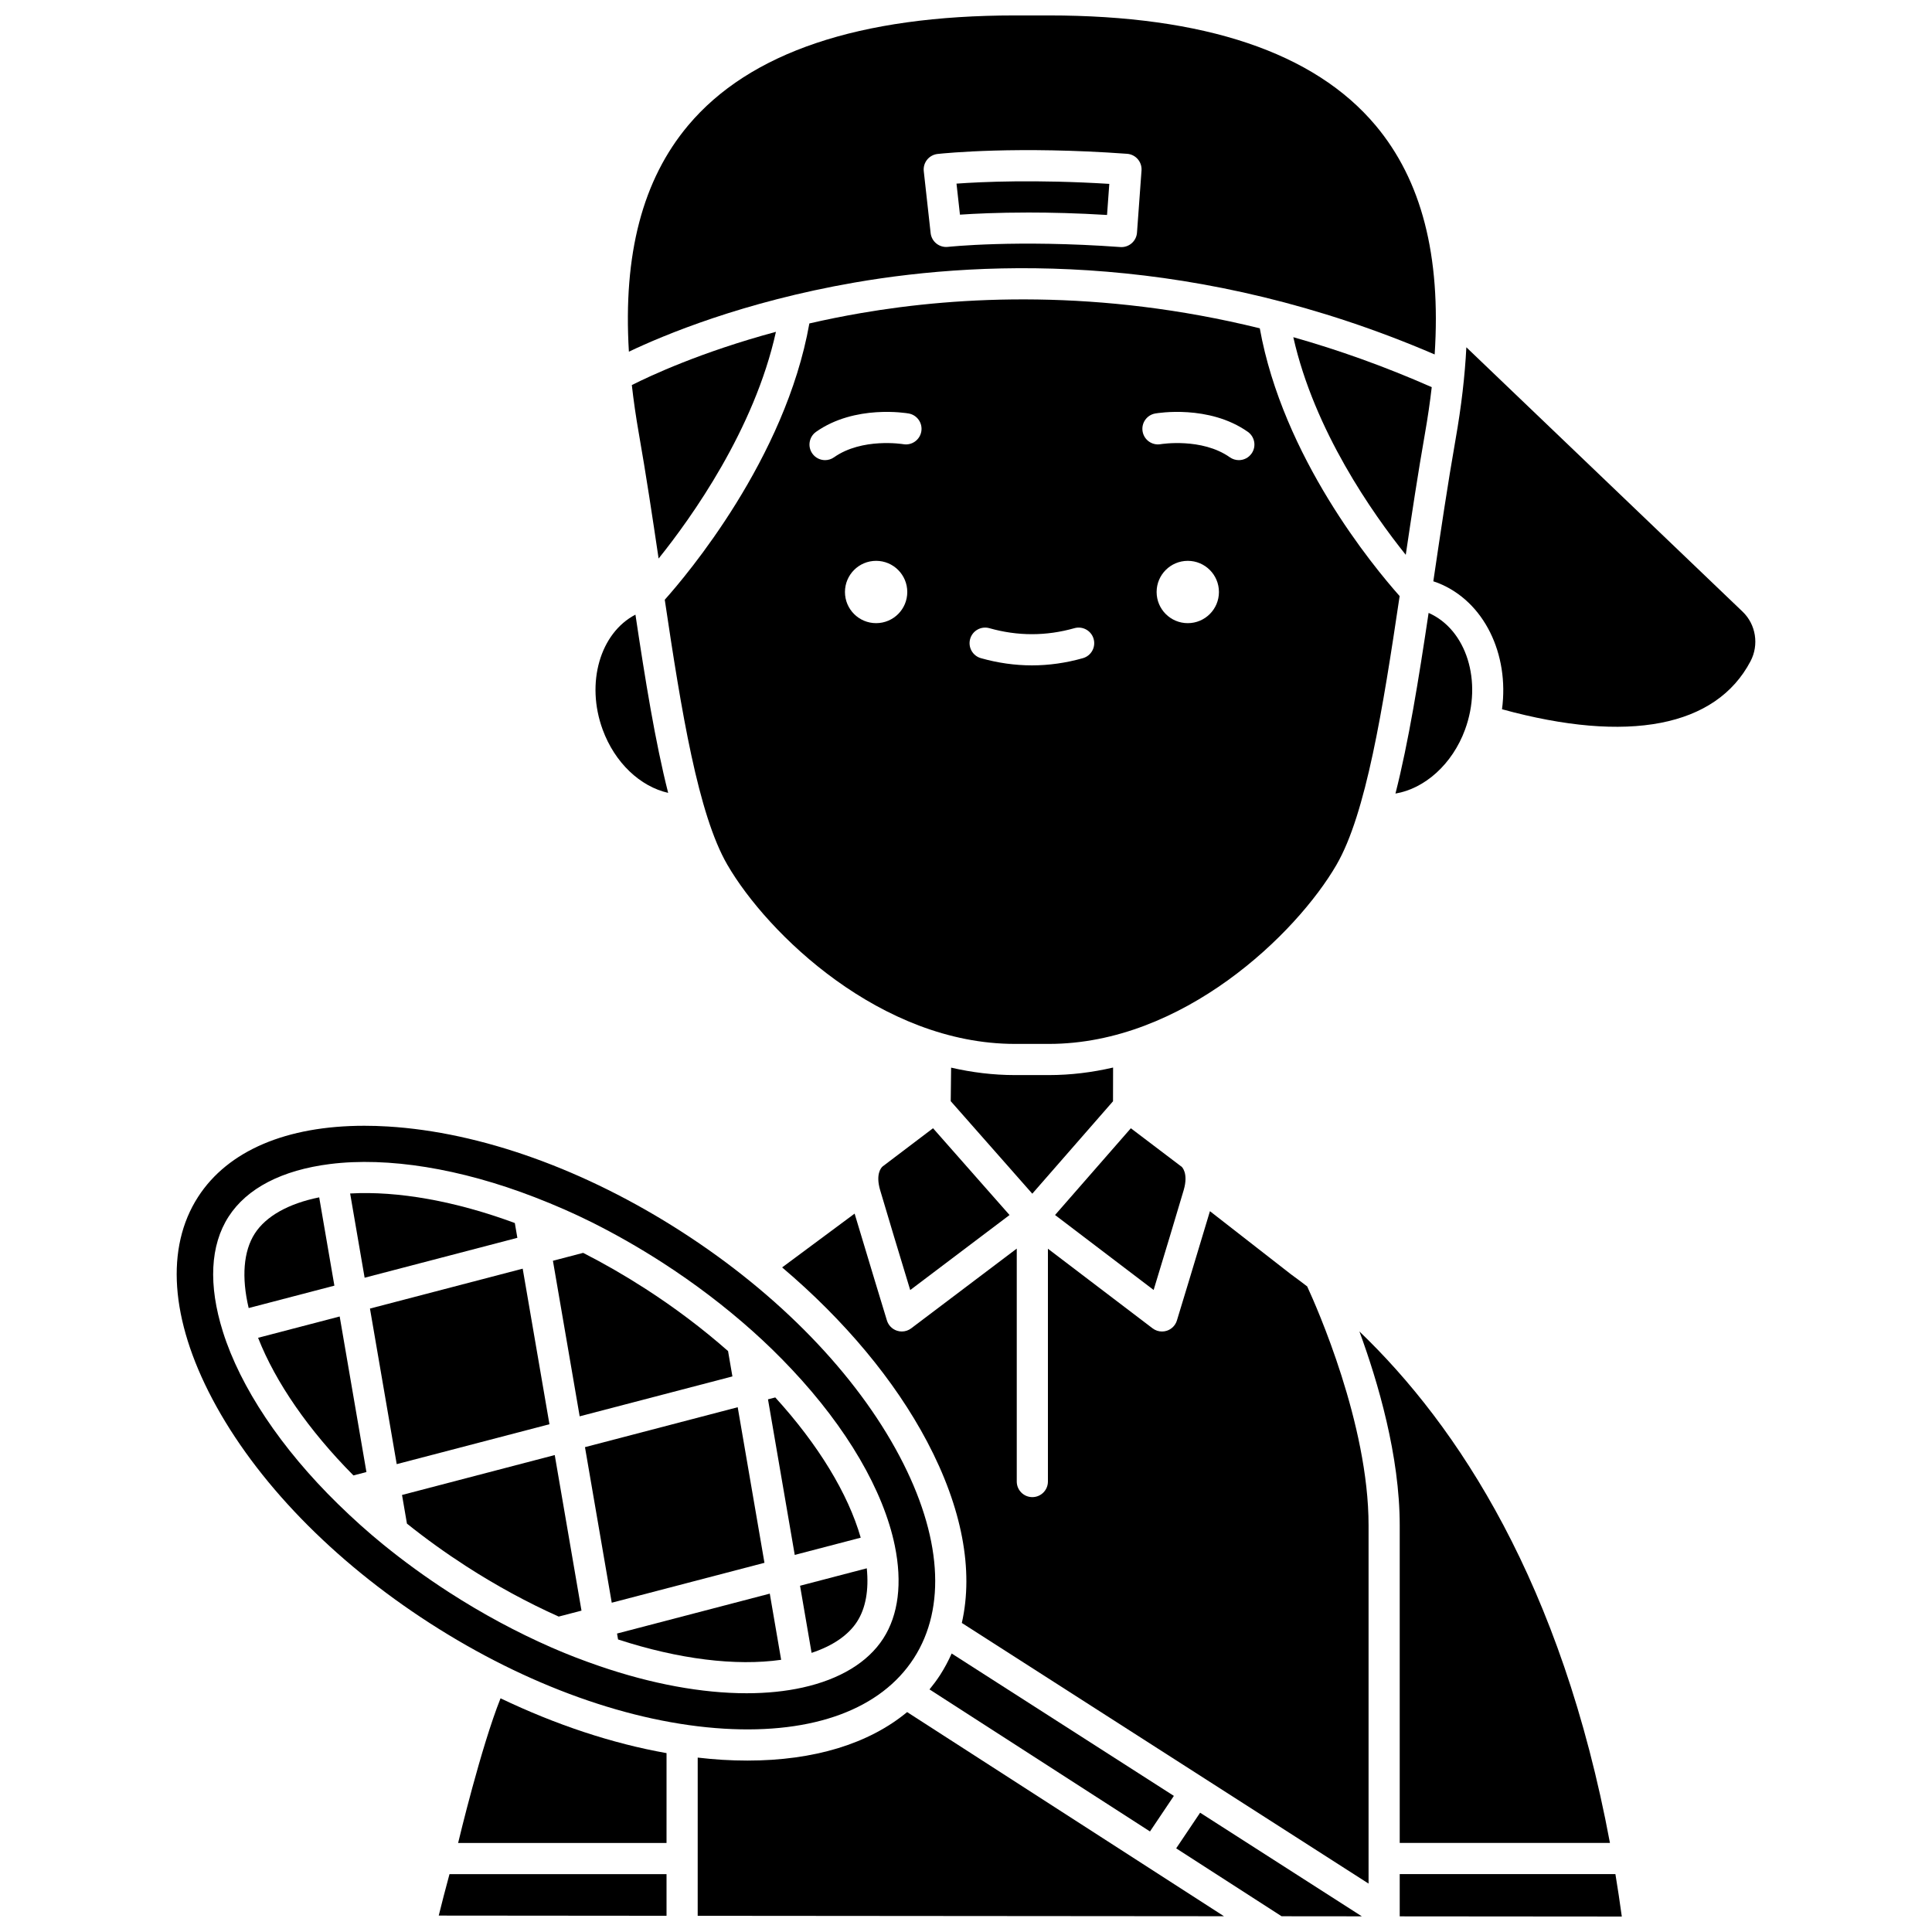 <?xml version="1.0" encoding="UTF-8"?>
<!-- Uploaded to: SVG Repo, www.svgrepo.com, Generator: SVG Repo Mixer Tools -->
<svg width="800px" height="800px" version="1.1" viewBox="144 144 512 512" xmlns="http://www.w3.org/2000/svg">
 <defs>
  <clipPath id="e">
   <path d="m310 148.09h215v89.906h-215z"/>
  </clipPath>
  <clipPath id="d">
   <path d="m328 597h141v54.902h-141z"/>
  </clipPath>
  <clipPath id="c">
   <path d="m260 640h61v11.902h-61z"/>
  </clipPath>
  <clipPath id="b">
   <path d="m514 640h60v11.902h-60z"/>
  </clipPath>
  <clipPath id="a">
   <path d="m455 624h50v27.902h-50z"/>
  </clipPath>
 </defs>
 <path d="m372.1 551.5c-3.352-11.672-11.254-24.66-22.645-37.164l-1.93 0.504 7.09 41.227z"/>
 <path d="m356.02 564.24 3.059 17.785c5.609-1.855 9.73-4.676 12.051-8.273 2.281-3.539 3.152-8.371 2.578-14.133l-3.852 1.004z"/>
 <path d="m321.07 354.12c-3.422-13.477-6.074-29.906-8.672-47.234-9.332 4.848-13.242 18.086-8.676 30.496 3.227 8.777 9.953 15.066 17.348 16.738z"/>
 <path d="m516.54 291.03c1.586-10.684 3.234-21.574 5.09-32.148 0.742-4.227 1.336-8.316 1.797-12.281-12.547-5.535-24.812-9.883-36.684-13.242 5.559 24.762 21.004 46.703 29.797 57.672z"/>
 <path d="m228.59 461.31c-8.109 1.637-14.094 4.977-17.066 9.586-3.004 4.66-3.555 11.582-1.625 19.75l22.715-5.934z"/>
 <path d="m297.62 519.34 40.477-10.574-1.156-6.719c-6.777-5.961-14.141-11.512-21.906-16.516-5.398-3.481-10.941-6.676-16.492-9.508l-4.383 1.145-3.629 0.949 1.023 5.953z"/>
 <path d="m240.63 482.61 40.477-10.574-0.617-3.59-0.059-0.332c-15.734-5.816-30.984-8.539-43.641-7.828l3.188 18.543z"/>
 <path d="m498.2 373.15c7.805-13.457 12.254-41.141 16.719-71.184-7.129-8.02-30.941-36.883-37.062-70.961-42.523-10.477-79.484-8.539-105.63-4.047-4.809 0.828-9.395 1.758-13.738 2.758-6.359 35.875-32.594 66.812-38.32 73.219 4.414 29.668 8.855 56.898 16.574 70.211 10.645 18.367 40.758 47.5 76.238 47.5h8.98c35.48 0 65.594-29.133 76.242-47.496zm-122.02-64.008c-4.562 0-8.258-3.699-8.258-8.258 0-4.562 3.699-8.258 8.258-8.258 4.562 0 8.258 3.699 8.258 8.258 0.004 4.559-3.695 8.258-8.258 8.258zm11.973-50.781c-0.395 2.242-2.531 3.742-4.773 3.352-0.172-0.027-10.914-1.766-18.352 3.473-0.723 0.512-1.555 0.754-2.375 0.754-1.297 0-2.574-0.609-3.379-1.75-1.312-1.863-0.867-4.441 0.996-5.754 10.305-7.262 23.957-4.957 24.531-4.859 2.25 0.398 3.75 2.539 3.352 4.785zm42.828 60.059c-4.477 1.27-9.023 1.91-13.516 1.91-4.492 0-9.035-0.645-13.516-1.91-2.195-0.621-3.469-2.902-2.848-5.098 0.621-2.195 2.906-3.469 5.098-2.848 7.488 2.121 15.039 2.121 22.527 0 2.195-0.621 4.477 0.652 5.098 2.848 0.625 2.191-0.648 4.473-2.844 5.098zm27.793-9.277c-4.562 0-8.258-3.699-8.258-8.258 0-4.562 3.699-8.258 8.258-8.258 4.562 0 8.258 3.699 8.258 8.258 0 4.559-3.695 8.258-8.258 8.258zm16.906-44.953c-0.805 1.141-2.082 1.75-3.379 1.75-0.82 0-1.652-0.246-2.375-0.754-7.457-5.254-18.242-3.492-18.352-3.473-2.246 0.383-4.379-1.121-4.769-3.363-0.391-2.242 1.105-4.375 3.348-4.773 0.574-0.102 14.227-2.402 24.531 4.859 1.863 1.316 2.312 3.891 0.996 5.754z"/>
 <path d="m532.24 337.38c4.719-12.828 0.383-26.543-9.645-30.953-2.629 17.578-5.312 34.246-8.785 47.875 7.769-1.301 15.07-7.781 18.43-16.922z"/>
 <path d="m438.96 435.85 0.02-8.938c-5.504 1.273-11.195 1.996-17.023 1.996h-8.98c-5.793 0-11.449-0.715-16.922-1.973l-0.102 8.887 21.613 24.52z"/>
 <path d="m416.49 200.32c5.988 0 13.02 0.168 20.887 0.648l0.598-8.238c-19.441-1.199-33.75-0.551-40.492-0.066l0.914 8.223c3.769-0.258 9.973-0.566 18.094-0.566z"/>
 <g clip-path="url(#e)">
  <path d="m370.45 218.88c35.848-6.215 91.316-7.801 153.75 19.051 1.707-26.199-3.469-46.18-15.664-60.707-16.23-19.328-45.363-29.133-86.59-29.133h-8.98c-41.223 0-70.355 9.805-86.59 29.137-12.082 14.391-17.273 34.133-15.711 59.973 9.297-4.43 30.281-13.203 59.781-18.32zm19.242-32.555c0.688-0.855 1.688-1.402 2.777-1.523 2.09-0.227 21.262-2.144 50.227-0.043 1.094 0.078 2.109 0.59 2.824 1.418 0.715 0.828 1.074 1.906 0.996 3l-1.199 16.473c-0.156 2.172-1.969 3.832-4.113 3.832-0.102 0-0.203-0.004-0.305-0.012-27.559-2-45.52-0.062-45.695-0.043-1.086 0.121-2.188-0.195-3.043-0.879-0.855-0.684-1.41-1.68-1.531-2.769l-1.82-16.41c-0.121-1.094 0.195-2.188 0.883-3.043z"/>
 </g>
 <path d="m313.3 258.88c1.914 10.898 3.606 22.141 5.238 33.137 8.727-10.867 25.383-34.191 31.09-60.078-19.82 5.34-33.305 11.641-38.188 14.109 0.465 4.133 1.082 8.406 1.859 12.832z"/>
 <path d="m234.02 492.88-12.754 3.332-8.871 2.316c4.637 11.828 13.453 24.57 25.273 36.477l3.441-0.898-0.648-3.766z"/>
 <path d="m457.7 459.36c1.32-4.523-0.547-6.164-0.566-6.176-0.086-0.055-0.168-0.113-0.25-0.176l-13.199-10.008-20.086 22.988 26.125 19.867c2.34-7.699 6.402-21.109 7.977-26.496z"/>
 <path d="m378.05 453.01c-0.152 0.113-0.082 0.086-0.176 0.137-0.387 0.352-1.859 2.027-0.637 6.215 1.574 5.394 5.641 18.82 7.981 26.516l26.32-19.883-20.273-23z"/>
 <g clip-path="url(#d)">
  <path d="m342.08 610.57c-2.184 0-4.41-0.066-6.688-0.203-2.141-0.129-4.312-0.34-6.492-0.586l-0.004 41.926 139.47 0.113-83.969-54.102c-10.16 8.41-24.668 12.852-42.316 12.852z"/>
 </g>
 <path d="m282.52 480.21-40.477 10.574 7.09 41.227 40.477-10.574z"/>
 <g clip-path="url(#c)">
  <path d="m260.27 651.65 60.367 0.051v-11.035l-57.516-0.004c-1.059 3.926-2.113 7.941-2.852 10.988z"/>
 </g>
 <path d="m265.52 631.95c-0.012 0.055-0.027 0.113-0.043 0.168-0.027 0.094-0.055 0.191-0.082 0.285h55.242l0.004-23.809c-14.336-2.535-29.27-7.484-43.992-14.523-5.195 13.004-11.062 37.605-11.129 37.879z"/>
 <path d="m514.94 632.4h55.715c-12.832-68.75-40.242-110.48-66.395-135.55 4.918 13.383 10.691 33.004 10.68 51.391-0.004 12.676-0.004 56.473 0 84.16z"/>
 <g clip-path="url(#b)">
  <path d="m514.94 640.66v11.195l58.855 0.047c-0.52-3.824-1.09-7.566-1.695-11.242z"/>
 </g>
 <path d="m490.42 484.92c-1.398-1.078-2.785-2.117-4.156-3.109-0.043-0.027-0.082-0.059-0.121-0.09l-21.496-16.746c-2.906 9.766-8.688 28.746-8.754 28.961-0.395 1.293-1.395 2.309-2.68 2.727-0.414 0.133-0.844 0.199-1.27 0.199-0.891 0-1.773-0.289-2.5-0.844l-27.734-21.094v61.699c0 2.281-1.848 4.129-4.129 4.129s-4.129-1.848-4.129-4.129v-61.734l-27.973 21.133c-0.727 0.551-1.602 0.836-2.488 0.836-0.426 0-0.859-0.066-1.273-0.203-1.285-0.418-2.281-1.434-2.676-2.723-0.066-0.211-5.602-18.379-8.562-28.312l-19.207 14.254c16.543 14.031 29.832 29.906 38.441 46.207 9.266 17.543 12.348 34.086 9.18 48.016l107.79 69.074c-0.004-25.266-0.008-80.445 0-94.941 0.012-26.871-13.766-57.902-16.266-63.309z"/>
 <g clip-path="url(#a)">
  <path d="m455.7 633.83 27.934 17.996 21.262 0.02-42.852-27.461z"/>
 </g>
 <path d="m455.09 619.93-58.887-37.734c-0.883 1.98-1.906 3.894-3.086 5.731-0.855 1.324-1.801 2.574-2.789 3.785l58.43 37.645z"/>
 <path d="m346.59 558.16-7.09-41.23-21.203 5.543-19.273 5.035 7.094 41.227 21.199-5.539z"/>
 <path d="m348 566.33-40.477 10.574 0.008 0.047 0.262 1.523c16.07 5.238 31.172 7.109 43.219 5.391z"/>
 <path d="m605.81 306.1-73.211-70.066c-0.383 7.609-1.328 15.695-2.836 24.277-2.125 12.102-3.988 24.707-5.793 36.898-0.043 0.281-0.082 0.559-0.125 0.84 0.438 0.141 0.867 0.289 1.277 0.453 12.223 4.867 18.879 18.879 16.926 33.457 33.383 9.164 56.695 4.703 65.859-12.73 2.293-4.356 1.43-9.754-2.098-13.129z"/>
 <path d="m386.18 583.45c8.68-13.465 7.34-32.469-3.769-53.504-11.512-21.797-31.992-42.918-57.668-59.461-25.676-16.547-53.367-26.473-77.973-27.953-2.117-0.129-4.188-0.191-6.207-0.191-20.652 0-36.172 6.594-44.078 18.859-8.68 13.465-7.34 32.469 3.769 53.504 11.512 21.797 31.992 42.918 57.668 59.461 25.676 16.547 53.367 26.473 77.973 27.953 23.75 1.426 41.605-5.203 50.285-18.668zm-96.133-2.894c-9.168-4.019-18.219-8.895-26.906-14.492-6.164-3.973-12.125-8.297-17.715-12.852-3.957-3.223-7.844-6.711-11.883-10.66-15.016-14.684-25.84-30.895-30.477-45.641v-0.004c-3.891-12.371-3.367-22.914 1.516-30.484 4.844-7.516 14.133-12.336 26.871-13.941 15.316-1.93 34.543 1.18 54.141 8.754h0.004c5.523 2.137 10.516 4.328 15.266 6.699 0 0 0.004 0 0.004 0.004 6.277 3.137 12.555 6.719 18.652 10.648 8.539 5.504 16.617 11.641 24.008 18.25 3.543 3.168 6.91 6.453 10.289 10.043 0 0.004 0.004 0.004 0.004 0.004 14.605 15.512 24.305 32.113 27.312 46.742 2.023 9.844 0.969 18.348-3.059 24.59-4.066 6.309-11.465 10.809-21.398 13.008-4.539 1.004-9.512 1.504-14.816 1.504-11.773 0-25.176-2.445-39.055-7.219-4.508-1.543-8.68-3.164-12.758-4.953z"/>
 <path d="m250.54 540.18 1.305 7.594c5.004 4.008 10.301 7.816 15.773 11.344 7.906 5.094 16.125 9.562 24.441 13.293l6.043-1.578-7.09-41.227z"/>
</svg>